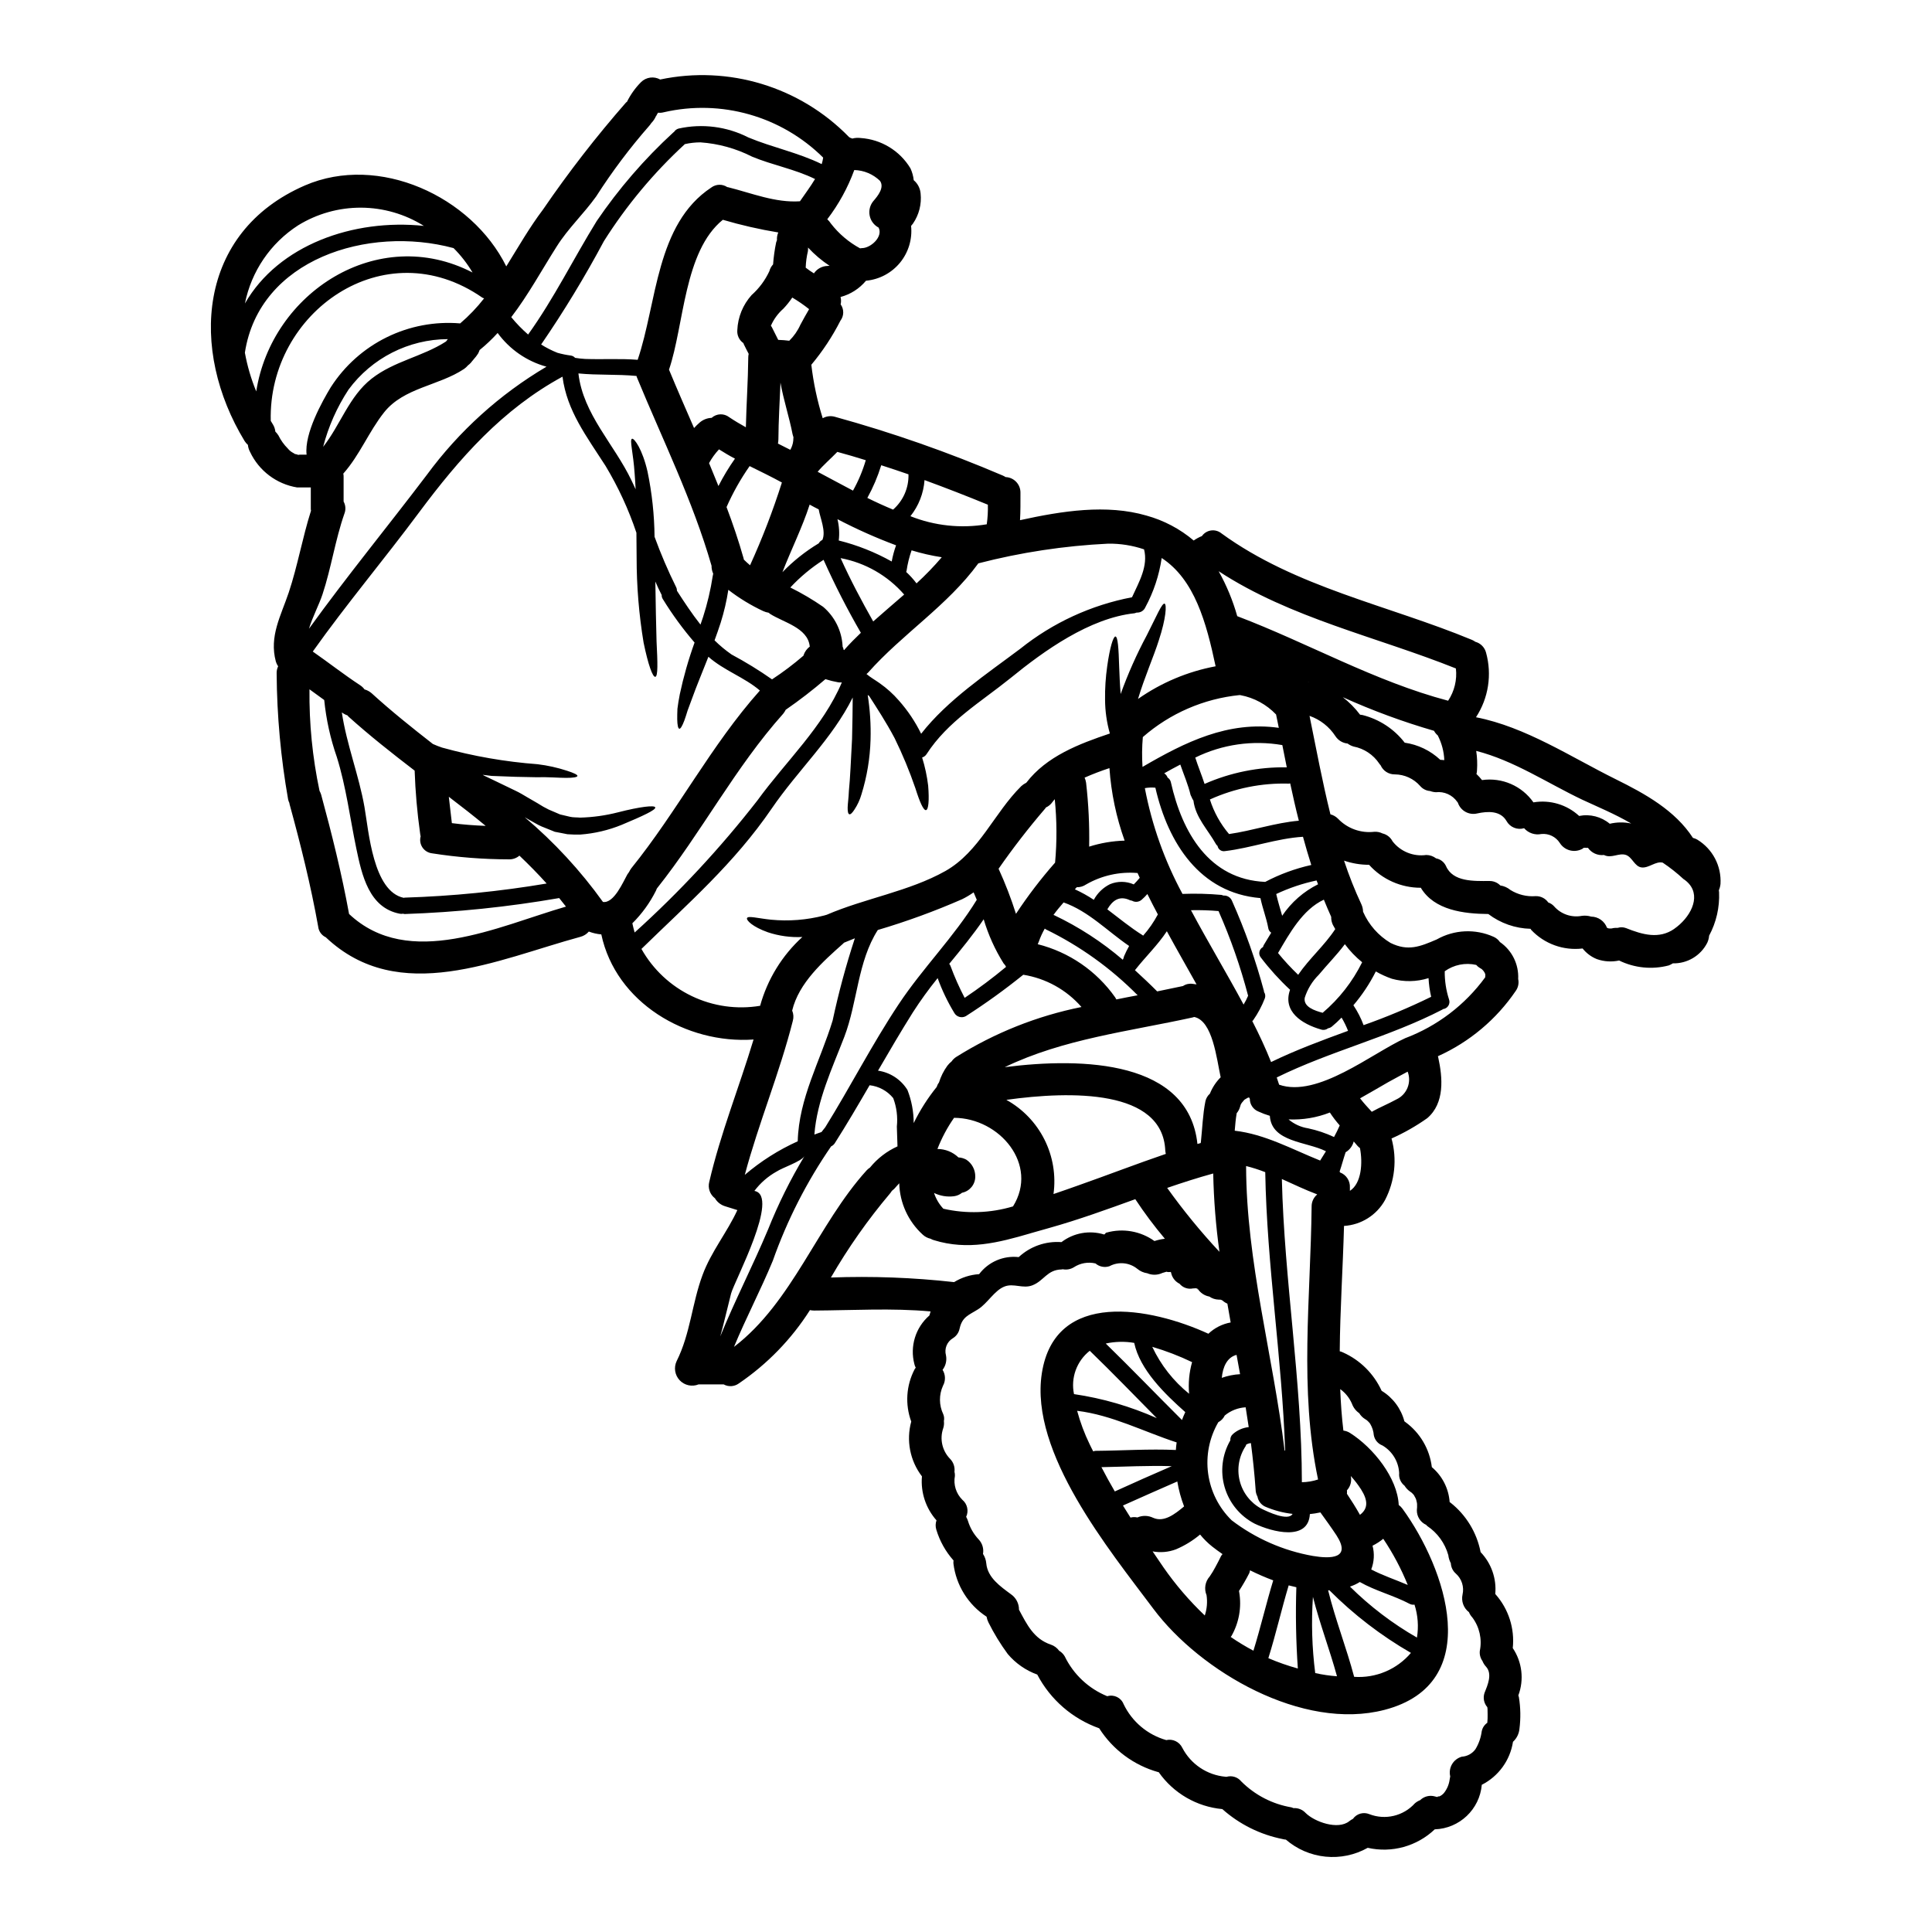 <?xml version="1.0" encoding="UTF-8"?>
<!-- Uploaded to: ICON Repo, www.svgrepo.com, Generator: ICON Repo Mixer Tools -->
<svg fill="#000000" width="800px" height="800px" version="1.1" viewBox="144 144 512 512" xmlns="http://www.w3.org/2000/svg">
 <g>
  <path d="m353.73 262.63c0.348-0.785 0.527-1.637 0.523-2.496 0.023-0.074 0.031-0.152 0.027-0.234-0.094-0.254-0.172-0.52-0.23-0.785-0.898-4.637-2.406-9.102-3.215-13.711-0.203 5.016-0.523 10.059-0.551 15.074l-0.004 0.004c-0.004 0.359-0.043 0.715-0.117 1.07 1.102 0.551 2.203 1.102 3.277 1.652zm27.828 195.78c0.004 0.016-0.012 0.031-0.027 0.031-0.34 0.434-0.738 0.824-1.18 1.156-0.156 0.254-0.328 0.496-0.52 0.723-5.856 6.938-11.082 14.379-15.629 22.234 10.898-0.402 21.809 0.004 32.645 1.219 2.004-1.234 4.281-1.961 6.633-2.113 2.453-3.254 6.438-4.973 10.488-4.516 3.051-2.836 7.148-4.277 11.305-3.973h0.031c3.211-2.453 7.406-3.207 11.27-2.027 0.23 0.059 0.465-0.578 0.668-0.492h0.004c4.352-1.219 9.02-0.398 12.695 2.234 0.898-0.293 1.82-0.496 2.758-0.609-2.816-3.34-5.434-6.84-7.836-10.484-7.539 2.723-15.043 5.453-22.785 7.625-1.68 0.465-3.363 0.957-5.016 1.422-0.027 0.027-0.027 0.027-0.059 0.027-8.461 2.465-16.531 4.551-25.477 1.797-0.324-0.09-0.637-0.219-0.93-0.391-0.781-0.168-1.504-0.551-2.086-1.105-3.832-3.496-6.074-8.406-6.203-13.594-0.168 0.184-0.605 0.707-0.75 0.824zm91.57-22.199c-0.086 0.145-0.172 0.262-0.262 0.395l0.004-0.004c-0.023 0.07-0.055 0.141-0.086 0.207-0.074 0.188-0.133 0.383-0.176 0.578-0.176 0.594-0.473 1.145-0.871 1.621-0.262 1.539-0.395 3.074-0.523 4.641 8.031 0.926 15.133 4.894 22.641 7.91 0.523-0.812 1.016-1.621 1.535-2.465-5.07-2.578-14.434-2.363-14.871-9.391-1.047-0.309-2.074-0.695-3.066-1.156-1.363-0.559-2.25-1.891-2.234-3.363-0.078-0.109-0.148-0.227-0.203-0.348-0.055 0.023-0.113 0.031-0.172 0.027-0.086 0.031-0.172 0.059-0.23 0.086-0.262 0.145-0.523 0.293-0.789 0.465l-0.172 0.172c-0.055 0.059-0.492 0.625-0.523 0.625zm64.383-34.289v-0.004c0.004-0.031-0.008-0.062-0.027-0.086-0.098-0.172-0.203-0.336-0.32-0.496-0.074-0.07-0.141-0.148-0.203-0.23-0.199-0.172-0.289-0.262-0.289-0.289-0.176-0.117-0.352-0.203-0.523-0.32v0.004c-0.352-0.207-0.668-0.477-0.93-0.789-2.894-0.66-5.934-0.051-8.348 1.68-0.027 2.531 0.355 5.047 1.133 7.453 0.203 0.555 0.141 1.172-0.168 1.676-0.312 0.504-0.836 0.836-1.426 0.902-0.059 0.031-0.09 0.086-0.145 0.117-14.117 7.305-29.684 10.984-43.918 18 0.23 0.637 0.438 1.273 0.637 1.914 10.207 3.543 24.582-8.316 33.395-12.32 8.492-3.199 15.867-8.809 21.219-16.141 0-0.32 0-0.637 0.059-0.52 0.059 0.117 0.027 0.141 0.059 0.23-0.031-0.145-0.031-0.23-0.059-0.23-0.027-0.191-0.078-0.383-0.145-0.57zm-83.309 79.16-0.027-0.031c0.086 0.086-0.898 0.086-1.016-0.027l-0.031-0.004c-0.352 0.086-1.074 0.348-1.074 0.32-1.266 0.605-2.734 0.637-4.023 0.086-0.973-0.141-1.891-0.547-2.644-1.18-2.09-1.688-4.988-1.961-7.359-0.691-1.277 0.434-2.691 0.156-3.711-0.73-1.973-0.461-4.047-0.094-5.738 1.016-0.875 0.535-1.922 0.723-2.93 0.523-0.113 0.031-0.227 0.051-0.344 0.055-3.824 0.09-4.641 3.016-7.711 4.203-2.523 0.988-4.961-0.637-7.391 0.32-2.641 1.016-4.496 4.438-6.957 6.004-2.465 1.566-4.231 1.969-4.93 5.117h-0.004c-0.207 1.074-0.855 2.012-1.793 2.582-1.555 0.926-2.301 2.773-1.828 4.519 0.273 1.355-0.055 2.762-0.898 3.856 0.797 1.277 0.84 2.883 0.117 4.203-1.098 2.394-1.078 5.156 0.055 7.539 0.246 0.574 0.309 1.211 0.176 1.824 0.082 0.645 0.023 1.297-0.176 1.914-0.984 2.816-0.285 5.949 1.797 8.086 0.902 0.91 1.336 2.18 1.184 3.449 0.094 0.359 0.133 0.73 0.113 1.102-0.43 2.301 0.309 4.668 1.969 6.316 1.328 1.102 1.746 2.961 1.016 4.523 0.188 0.332 0.344 0.684 0.465 1.043 0.555 1.855 1.535 3.555 2.867 4.961 0.957 1.027 1.375 2.441 1.129 3.824 0.496 0.758 0.797 1.625 0.871 2.523 0.348 3.766 3.738 6.086 6.551 8.172 1.34 0.926 2.133 2.461 2.117 4.09 2.086 3.887 3.914 7.738 8.434 9.246 0.887 0.297 1.656 0.867 2.203 1.625 0.609 0.359 1.117 0.867 1.477 1.477 2.324 4.797 6.34 8.566 11.277 10.578 1.77-0.539 3.652 0.371 4.328 2.09 2.227 4.656 6.348 8.129 11.309 9.539 1.727-0.398 3.496 0.457 4.262 2.055 2.258 4.34 6.574 7.227 11.449 7.656 0.086 0 0.172 0.027 0.23 0.027 1.438-0.43 2.992 0.051 3.938 1.215 3.613 3.617 8.262 6.019 13.305 6.871 0.188 0.051 0.371 0.117 0.551 0.203 1.199-0.078 2.371 0.391 3.188 1.273 2.363 2.363 8.609 4.609 11.594 2.176 0.297-0.234 0.617-0.438 0.957-0.609 0.98-1.371 2.773-1.887 4.332-1.246 4.231 1.648 9.043 0.504 12.086-2.871 0.414-0.352 0.883-0.637 1.391-0.836 1.035-1.008 2.527-1.383 3.914-0.988 0.434 0.086 0.461 0.145 0.461 0.145 0.145-0.031 0.289-0.051 0.438-0.059-0.637 0.059 0.434-0.227 0.199-0.055 0.523-0.211 0.984-0.551 1.336-0.988 0.805-1.035 1.316-2.266 1.48-3.566 0.031-0.266 0.082-0.527 0.145-0.789-0.547-2.281 0.809-4.586 3.07-5.219 1.445-0.086 2.777-0.82 3.625-2 0.871-1.441 1.434-3.051 1.652-4.723 0.18-0.918 0.707-1.727 1.477-2.258 0.074-0.723 0.102-1.449 0.086-2.172 0-0.496 0-1.016-0.027-1.539l-0.059-0.434c-0.891-1.027-1.176-2.449-0.75-3.738 0.84-2.117 2.172-5.074 0.395-7.016h-0.004c-0.395-0.434-0.711-0.934-0.926-1.48-0.551-0.773-0.801-1.723-0.699-2.668 0.641-3.117-0.086-6.356-2-8.898-0.375-0.395-0.672-0.855-0.867-1.363-1.43-1.09-2.094-2.91-1.711-4.664 0.473-2.039-0.203-4.172-1.766-5.566-0.805-0.695-1.285-1.691-1.336-2.754-0.359-0.664-0.586-1.395-0.668-2.144-0.887-3.168-2.875-5.91-5.609-7.734-0.082-0.102-0.168-0.199-0.262-0.289-1.523-0.688-2.488-2.215-2.465-3.883 0.062-0.512 0.082-1.027 0.059-1.539 0-0.141-0.027-0.262-0.027-0.348-0.059-0.293-0.117-0.578-0.203-0.871-0.086-0.23-0.113-0.32-0.145-0.395l-0.004 0.004c-0.113-0.25-0.242-0.492-0.391-0.727-0.055-0.086-0.113-0.172-0.145-0.23s-0.027-0.055-0.055-0.055h-0.004c-0.25-0.316-0.555-0.582-0.902-0.789-0.582-0.41-1.074-0.934-1.445-1.539-1.016-0.793-1.551-2.051-1.422-3.332-0.145-3.035-1.812-5.793-4.434-7.332-1.188-0.445-2.055-1.48-2.289-2.727-0.078-1.043-0.398-2.055-0.93-2.953-0.113-0.172-0.145-0.23-0.172-0.266-0.141-0.16-0.285-0.312-0.438-0.461-0.172-0.176-0.262-0.23-0.289-0.266l-0.523-0.348v0.004c-0.617-0.383-1.133-0.91-1.508-1.535-0.895-0.617-1.57-1.5-1.938-2.523-0.664-1.543-1.738-2.879-3.102-3.856 0.145 3.652 0.395 7.336 0.84 10.988h-0.004c0.633 0.074 1.238 0.293 1.773 0.637 6.203 3.938 12.547 11.914 12.898 19.074 0.375 0.273 0.707 0.605 0.984 0.984 11.535 15.855 22.004 46.324-4.723 53.309-21.77 5.68-48.848-10.148-61.281-26.766-11.684-15.625-32.816-41.328-29.566-62.383 3.449-22.406 28.902-17.508 44.145-10.52 1.633-1.551 3.688-2.59 5.902-2.988-0.293-1.68-0.582-3.332-0.871-4.988l0.004 0.004c-0.469-0.199-0.898-0.473-1.277-0.812-0.043-0.035-0.094-0.062-0.145-0.086l-0.059-0.059c-0.102-0.004-0.199-0.035-0.289-0.086-0.09 0-0.117-0.027-0.176-0.027h-0.375c-0.883-0.023-1.738-0.305-2.465-0.812-1.246-0.223-2.348-0.945-3.043-2.004 0-0.016-0.016-0.027-0.027-0.027-0.059-0.027-0.113-0.086-0.145-0.086s-0.086-0.027-0.172-0.027h-0.004c-0.066-0.027-0.137-0.047-0.203-0.059-0.086 0-0.172 0.027-0.32 0.027-0.293 0-0.582 0.031-0.871 0.086-1.184 0.102-2.344-0.387-3.102-1.301-1.062-0.523-1.852-1.473-2.172-2.609-0.043-0.129-0.074-0.262-0.086-0.395l-0.086-0.086zm139.6-114.57c4.066 2.473 6.43 6.988 6.148 11.742-0.059 0.578-0.207 1.145-0.438 1.68 0.035 0.16 0.055 0.324 0.059 0.492 0.176 4.012-0.734 8-2.637 11.539-0.051 0.652-0.219 1.289-0.496 1.883-1.738 3.422-5.289 5.543-9.129 5.449-0.336 0.223-0.695 0.41-1.074 0.551-4.402 1.156-9.07 0.691-13.156-1.305-1.965 0.426-4.012 0.297-5.906-0.375-1.477-0.594-2.777-1.566-3.766-2.812-5.082 0.617-10.152-1.223-13.652-4.957-0.059-0.086-0.086-0.172-0.145-0.262l-0.004 0.004c-4.047-0.102-7.961-1.473-11.188-3.918-6.465-0.055-14.32-0.984-17.887-6.953v-0.004c-5.227 0.016-10.215-2.199-13.711-6.086-2.258 0.004-4.5-0.371-6.633-1.102 1.301 3.953 2.84 7.824 4.602 11.594 0.277 0.613 0.426 1.273 0.438 1.945 1.504 3.445 4.047 6.336 7.273 8.266 4.641 2.285 7.828 0.984 12.266-0.93 4.621-2.606 10.203-2.867 15.043-0.695 0.684 0.293 1.266 0.777 1.684 1.391 3.207 2.203 5.039 5.914 4.84 9.797 0.238 1.074 0.016 2.199-0.609 3.102-5.148 7.594-12.305 13.605-20.668 17.363 0.031 0.117 0.059 0.203 0.086 0.293 1.18 5.363 1.77 12.117-2.898 16.117-2.973 2.106-6.144 3.914-9.477 5.391 1.508 5.473 0.887 11.312-1.738 16.348-2.219 3.977-6.309 6.547-10.852 6.824-0.293 11.07-1.047 22.148-1.133 33.219h-0.004c0.312 0.066 0.617 0.176 0.902 0.32 4.519 2.031 8.148 5.641 10.203 10.152 2.984 1.809 5.144 4.711 6.031 8.086 0.07 0.062 0.148 0.121 0.23 0.176 3.91 2.836 6.461 7.172 7.043 11.969 2.766 2.324 4.469 5.672 4.723 9.277 0.062 0.043 0.129 0.082 0.199 0.117 4.156 3.273 6.996 7.934 8.004 13.129 2.84 2.965 4.258 7.012 3.883 11.102l0.059 0.059c3.461 3.902 5.125 9.078 4.578 14.266 2.488 3.699 3.039 8.371 1.48 12.547 0.027 0.145 0.113 0.293 0.145 0.465 0.453 2.781 0.5 5.613 0.145 8.406-0.129 1.312-0.734 2.531-1.711 3.422-0.758 4.906-3.836 9.145-8.266 11.391-0.57 6.519-5.922 11.59-12.465 11.805-4.731 4.5-11.398 6.34-17.766 4.898-3.398 1.914-7.305 2.731-11.188 2.34-3.879-0.387-7.547-1.965-10.496-4.512-0.297-0.02-0.586-0.07-0.871-0.148-5.938-1.176-11.449-3.918-15.973-7.941-6.789-0.625-12.961-4.207-16.871-9.797h-0.117c-6.469-1.812-12.043-5.953-15.652-11.621-7.066-2.508-12.926-7.59-16.406-14.234-3.039-1.098-5.738-2.981-7.824-5.449-1.941-2.641-3.656-5.445-5.117-8.379-0.234-0.473-0.402-0.98-0.492-1.508-4.863-3.168-8.078-8.324-8.785-14.086-0.02-0.27-0.008-0.543 0.031-0.812-2.109-2.367-3.672-5.168-4.578-8.203-0.238-0.797-0.219-1.648 0.059-2.434-2.832-3.191-4.227-7.406-3.856-11.656-3.164-4.129-4.215-9.504-2.836-14.523-1.672-4.535-1.348-9.57 0.895-13.855 0.09-0.148 0.188-0.293 0.293-0.43-0.164-0.293-0.281-0.605-0.352-0.93-1.246-4.707 0.297-9.711 3.973-12.898 0.117-0.352 0.203-0.723 0.32-1.074-10.262-0.93-20.609-0.289-30.902-0.23v-0.004c-0.359-0.004-0.719-0.043-1.07-0.113-4.898 7.703-11.32 14.32-18.871 19.449-1.176 0.844-2.734 0.938-4 0.23h-6.629c-1.738 0.711-3.734 0.277-5.027-1.09-1.289-1.367-1.605-3.383-0.797-5.082 3.652-7.305 4.059-15.309 6.867-22.828 2.289-6.203 6.523-11.305 9.219-17.188-1.129-0.348-2.231-0.695-3.332-1.043-1.094-0.355-2.023-1.098-2.609-2.086-1.328-1.008-1.922-2.715-1.508-4.332 2.988-12.871 7.941-25.133 11.742-37.742-17.828 1.246-36.496-9.77-40.348-27.855-1.133-0.098-2.246-0.352-3.309-0.754-0.582 0.684-1.363 1.172-2.231 1.395-22.004 5.973-48.09 18.465-67.484 0.113-1.105-0.516-1.863-1.57-2-2.785-1.969-11.02-4.668-21.824-7.625-32.609v-0.145h0.004c-0.152-0.305-0.27-0.625-0.348-0.957-1.949-11.027-2.965-22.195-3.047-33.391-0.027-0.66 0.109-1.316 0.395-1.914-0.273-0.391-0.477-0.82-0.609-1.277-1.793-6.691 1.336-12.086 3.422-18.289 2.363-7.086 3.625-14.523 5.902-21.684-0.039-0.102-0.059-0.211-0.059-0.32v-5.832h-2.984c-0.215 0.016-0.426 0.016-0.637 0-5.445-0.891-10.105-4.402-12.465-9.391-0.32-0.582-0.52-1.223-0.582-1.887-0.332-0.297-0.625-0.637-0.867-1.012-14.664-24.121-12.594-55.336 15.973-67.742 19.57-8.465 44.18 2.871 53.367 21.449 3.148-5.07 6.144-10.316 9.738-15.07 6.754-9.875 14.094-19.34 21.973-28.34 0.102-0.07 0.199-0.148 0.289-0.234 0.949-1.914 2.203-3.668 3.711-5.188 1.348-1.336 3.414-1.621 5.074-0.695 18.164-3.82 37.02 1.91 49.988 15.188v0.031c0.113 0.086 0.262 0.141 0.395 0.23l-0.004 0.004c0.18 0.047 0.355 0.113 0.52 0.199 0.727-0.195 1.488-0.242 2.234-0.145 5.441 0.363 10.367 3.359 13.188 8.027 0.461 0.996 0.758 2.059 0.871 3.148 1.051 0.879 1.707 2.144 1.824 3.508 0.305 2.824-0.418 5.664-2.031 8.004-0.172 0.23-0.32 0.395-0.492 0.605 0.363 3.508-0.695 7.016-2.93 9.742-2.238 2.727-5.473 4.449-8.984 4.781-0.012 0.016-0.031 0.023-0.055 0.027-1.746 2.09-4.094 3.586-6.727 4.289 0.168 0.637 0.18 1.305 0.027 1.945 0.934 1.301 0.914 3.055-0.055 4.332-2.121 4.172-4.707 8.09-7.711 11.68 0.559 4.809 1.566 9.551 3.016 14.172 0.969-0.551 2.117-0.691 3.188-0.395 15.188 4.188 30.07 9.398 44.555 15.594 0.25 0.113 0.492 0.246 0.723 0.395 2.231 0.086 3.984 1.941 3.938 4.176 0 2.434 0.027 4.836-0.117 7.246 11.223-2.465 22.93-4.289 33.512-1.219h-0.004c4.606 1.27 8.875 3.523 12.52 6.609 0.68-0.477 1.41-0.875 2.18-1.18 0.566-0.812 1.449-1.348 2.43-1.484 0.984-0.133 1.977 0.145 2.746 0.773 19.68 14.324 44.18 19.02 66.352 28.207v-0.004c0.328 0.141 0.637 0.316 0.926 0.523 1.391 0.379 2.477 1.477 2.84 2.871 1.613 5.828 0.645 12.066-2.664 17.129 13.129 2.555 25.16 10.551 37 16.41 7.871 3.887 15.773 8.289 20.496 15.566 0.406 0.094 0.797 0.25 1.16 0.461zm-6.086 23.617c4.086-2.844 7.086-8.176 3.938-11.859-0.445-0.516-0.965-0.965-1.535-1.332-1.711-1.586-3.543-3.031-5.481-4.328-1.828-0.461-3.68 1.48-5.566 1.273-1.887-0.203-2.438-2.664-4.144-3.301-1.887-0.668-3.887 1.016-5.856 0-1.664 0.199-3.305-0.539-4.258-1.914-0.059 0.059-0.086 0.027-0.145 0-0.059-0.027-0.031 0.027-0.086 0.027h-0.004c-0.129 0.004-0.262 0.016-0.395 0.031 0.098-0.031 0.195-0.051 0.293-0.059-0.25 0.012-0.504 0.012-0.754 0-0.137 0.09-0.27 0.184-0.395 0.289-2.094 1.137-4.711 0.445-5.973-1.578-1.051-1.633-2.93-2.547-4.867-2.359-1.691 0.352-3.445-0.234-4.582-1.535-1.812 0.539-3.754-0.258-4.664-1.914-1.625-2.781-4.961-2.609-7.769-2-2.184 0.523-4.406-0.711-5.117-2.84-0.059-0.086-0.117-0.145-0.172-0.23v-0.004c-1.273-1.824-3.445-2.805-5.652-2.551-0.527-0.023-1.047-0.129-1.539-0.316-1.023-0.074-1.973-0.555-2.637-1.336-1.699-1.938-4.148-3.059-6.727-3.074-1.617 0.02-3.086-0.926-3.742-2.402-0.113-0.145-0.262-0.289-0.375-0.465h0.004c-1.574-2.359-4.031-3.988-6.816-4.519-0.566-0.168-1.098-0.434-1.574-0.789-1.309-0.125-2.492-0.84-3.215-1.941-1.629-2.512-4.047-4.406-6.871-5.394 1.77 8.699 3.394 17.453 5.539 26.094 0.77 0.199 1.473 0.609 2.031 1.18 2.481 2.59 6.031 3.863 9.59 3.449 0.75-0.051 1.504 0.098 2.176 0.434 1.152 0.27 2.129 1.035 2.664 2.09 2.113 2.719 5.519 4.098 8.93 3.621 0.945 0.008 1.859 0.324 2.609 0.898 1.137 0.211 2.109 0.957 2.609 2 1.828 4.289 7.449 4 11.449 4 1.109-0.039 2.18 0.387 2.957 1.18 0.98 0.145 1.902 0.555 2.668 1.184 1.996 1.25 4.34 1.828 6.691 1.648 1.332-0.047 2.598 0.586 3.359 1.68 0.594 0.199 1.125 0.551 1.539 1.016 1.832 2.086 4.633 3.047 7.363 2.523 0.824-0.109 1.664-0.039 2.461 0.203 1.887 0.023 3.559 1.211 4.203 2.984 0.059-0.059 0.059-0.027 0.117 0.027h0.004c0.105 0.062 0.223 0.102 0.344 0.117 0.133 0.023 0.262 0.031 0.395 0.027 0.145 0 0.293-0.027 0.438-0.027 0.117-0.02 0.234-0.047 0.348-0.086 0.391-0.062 0.785-0.082 1.18-0.059 0.719-0.227 1.496-0.207 2.203 0.059 4.402 1.754 8.777 3 12.809 0.191zm-17.102-27.828c1.863-0.441 3.805-0.461 5.68-0.059-4.289-2.523-9.074-4.496-12.988-6.32-9.305-4.434-18.059-10.348-28.09-12.926l-0.004-0.004c0.258 1.719 0.328 3.457 0.207 5.188-0.004 0.316-0.055 0.629-0.148 0.93 0.531 0.508 1.027 1.047 1.48 1.621 5.293-0.758 10.559 1.523 13.625 5.906 4.375-0.746 8.852 0.586 12.113 3.598 2.883-0.574 5.871 0.188 8.125 2.078zm-42.844-32.602c1.672-2.519 2.402-5.547 2.059-8.551-20.988-8.406-43.832-13.309-62.875-25.77 2.106 3.762 3.762 7.762 4.93 11.91 18.781 7.133 36.375 17.25 55.887 22.41zm-2.09 15.652 1.074 0.086c-0.09-2.285-0.688-4.519-1.738-6.551-0.406-0.336-0.742-0.75-0.984-1.215-8.262-2.394-16.34-5.371-24.176-8.91 1.723 1.336 3.262 2.898 4.578 4.641 0.215 0.012 0.426 0.043 0.637 0.086 4.449 1.117 8.391 3.699 11.191 7.332 3.527 0.508 6.816 2.09 9.418 4.531zm-2.406 62.816v-0.004c-0.379-1.625-0.609-3.285-0.695-4.953-3.152 0.996-6.527 1.059-9.711 0.172-1.477-0.512-2.902-1.16-4.258-1.941-1.617 3.215-3.613 6.223-5.945 8.961 1.105 1.645 2.012 3.414 2.699 5.273 6.109-2.152 12.09-4.66 17.91-7.512zm-3.766 169.81v-0.004c0.477-2.918 0.254-5.91-0.648-8.727-0.461 0.07-0.93-0.008-1.336-0.23-4.231-2.231-8.984-3.394-13.16-5.769-0.816 0.512-1.691 0.922-2.606 1.219 5.305 5.254 11.27 9.797 17.75 13.508zm-5.453-142.62c2.781-1.281 4.09-4.504 2.988-7.359-1.68 0.898-3.422 1.828-5.191 2.809-2.465 1.422-4.93 2.871-7.418 4.262 0.957 1.246 2.031 2.406 3.102 3.566 2.117-1.188 4.289-2.059 6.519-3.277zm-11.188 153.02c5.738 0.398 11.324-1.957 15.047-6.344-7.898-4.555-15.16-10.129-21.598-16.582h-0.348c1.914 7.769 4.844 15.188 6.898 22.926zm14.203-24.348c-1.734-4.293-3.91-8.391-6.492-12.234-0.875 0.715-1.828 1.328-2.84 1.828 0.555 2.082 0.43 4.289-0.348 6.297 3.07 1.617 6.465 2.719 9.68 4.109zm-12.668-18.582c2.144-1.621 2.199-3.738 0.289-6.754-0.809-1.254-1.719-2.438-2.723-3.543 0.305 1.355-0.074 2.777-1.016 3.801 0.031 0.305 0.031 0.617 0 0.922 1.133 1.695 2.352 3.606 3.453 5.574zm-2.664-85.859c3.102-2 3.422-7.445 2.668-11.332-0.246-0.18-0.469-0.383-0.672-0.609-0.32-0.395-0.664-0.789-0.984-1.156h0.004c-0.305 1.203-1.078 2.234-2.148 2.867-0.578 1.707-1.016 3.422-1.594 5.117 0.035 0.082 0.07 0.156 0.117 0.234 1.648 0.617 2.703 2.238 2.609 3.996zm3.246-60.582c-1.723-1.398-3.262-3.004-4.582-4.785-2.113 2.844-4.637 5.363-6.894 8.09-1.727 1.703-3.012 3.805-3.742 6.117-0.395 2.434 2.695 3.422 4.75 3.973h0.004c4.367-3.703 7.93-8.262 10.465-13.395zm-3.738 18.176c-0.473-1.215-1.043-2.391-1.715-3.508-0.805 0.832-1.656 1.621-2.551 2.363-0.289 0.242-0.637 0.402-1.012 0.465-0.512 0.41-1.195 0.543-1.824 0.344-5.191-1.477-10.293-4.809-8.266-10.547-2.828-2.637-5.43-5.504-7.769-8.582-0.336-0.426-0.465-0.98-0.348-1.512 0.117-0.531 0.465-0.98 0.949-1.227 0.035-0.148 0.086-0.297 0.145-0.438 0.668-1.102 1.336-2.231 2.031-3.363v0.004c-0.434-0.281-0.719-0.738-0.785-1.25-0.492-2.664-1.508-5.219-2.059-7.871-0.027-0.027-0.059-0.059-0.086-0.059-15.914-1.363-24.379-14.465-27.77-29.25-0.93-0.09-1.867-0.051-2.789 0.117 1.867 9.801 5.231 19.254 9.977 28.031 3.441-0.133 6.887-0.043 10.32 0.262 0.188 0.039 0.371 0.098 0.551 0.172 0.984-0.074 1.898 0.504 2.258 1.422 3.449 7.734 6.281 15.73 8.469 23.914 0.012 0.066 0.012 0.137 0 0.203 0.344 0.488 0.43 1.117 0.23 1.68-0.797 2.062-1.84 4.016-3.106 5.824-0.062 0.086-0.137 0.156-0.23 0.207 1.855 3.625 3.543 7.246 4.984 10.871 6.594-3.199 13.492-5.75 20.395-8.273zm-9.305 139.16c4.668 0.789 10.262 0.754 6.231-5.477-1.363-2.059-2.809-4.059-4.258-6.062l-0.004 0.004c-0.918 0.203-1.844 0.348-2.781 0.438-0.395 7.273-10.027 4.754-14.668 2.523-3.852-2.004-6.711-5.496-7.922-9.66-1.211-4.168-0.664-8.648 1.512-12.402-0.059-0.625 0.188-1.242 0.668-1.652 1.172-1.043 2.641-1.691 4.203-1.855-0.262-1.766-0.523-3.508-0.812-5.246-2.031 0.113-3.973 0.875-5.539 2.172-0.363 0.762-0.961 1.383-1.707 1.773-2.387 4.109-3.336 8.898-2.695 13.609 0.645 4.707 2.836 9.07 6.238 12.391 6.32 4.824 13.703 8.066 21.535 9.445zm5.594-111.02c0.551-0.984 1.043-2.031 1.508-3.074h-0.004c-0.949-1.074-1.824-2.215-2.609-3.418-3.481 1.367-7.215 1.988-10.953 1.824 1.48 1.25 3.273 2.066 5.188 2.363 2.371 0.504 4.676 1.277 6.867 2.305zm0.32-55.105c-0.199-0.352-0.395-0.695-0.605-1.074l-0.004 0.004c-0.328-0.68-0.488-1.422-0.465-2.176-0.668-1.508-1.336-3.016-1.945-4.551-5.652 2.637-9.129 8.984-12.145 14.145l0.004 0.004c1.66 2.027 3.441 3.949 5.332 5.766 2.93-4.305 6.988-7.769 9.824-12.113zm-5.305 197.17c1.898 0.418 3.824 0.699 5.766 0.844-1.941-7.086-4.578-13.945-6.375-21.047-0.453 6.738-0.25 13.504 0.609 20.203zm0.75-209.04c-0.145-0.32-0.262-0.668-0.395-1.016-3.688 0.785-7.277 1.992-10.691 3.594 0.434 1.941 1.043 3.856 1.574 5.769 2.394-3.559 5.672-6.434 9.512-8.348zm-0.258 82.223v-0.059c-3.148-1.18-6.234-2.668-9.336-4.059 0.637 26.871 5.277 53.449 5.305 80.355v-0.004c1.457-0.02 2.906-0.262 4.289-0.723-5.016-23.914-1.969-48.09-1.707-72.324-0.02-1.227 0.512-2.394 1.449-3.188zm-2.363-135.86c0.051 0.004 0.098 0.016 0.145 0.027-0.027-0.027-0.086-0.027-0.113-0.059 0 0.012-0.008 0.027-0.02 0.031zm0.824 48.523c-0.789-2.465-1.504-4.957-2.199-7.477-7.016 0.434-13.68 2.957-20.668 3.797h-0.004c-0.441 0.082-0.898-0.016-1.266-0.27-0.371-0.258-0.621-0.652-0.699-1.094-0.148-0.133-0.277-0.277-0.395-0.438-2.172-3.887-5.449-7.086-6-11.594-0.203-0.285-0.371-0.598-0.492-0.926-0.105-0.176-0.191-0.359-0.262-0.551-0.664-2.781-1.793-5.363-2.723-8.062-1.449 0.754-2.844 1.508-4.262 2.316l-0.004 0.004c0.418 0.27 0.734 0.668 0.902 1.133 0.457 0.285 0.77 0.746 0.871 1.273 2.984 13.277 10.09 25.711 24.984 26.371 3.856-2.027 7.961-3.535 12.215-4.484zm-3.562 212.94c-0.496-7.168-0.629-14.355-0.395-21.539-0.664-0.172-1.363-0.32-2.031-0.492-1.914 6.375-3.391 12.926-5.387 19.285v0.004c2.539 1.09 5.148 2.004 7.812 2.742zm0.262-224.68c-0.844-3.273-1.574-6.578-2.289-9.883-0.113 0-0.23 0.059-0.348 0.059h-0.004c-7.207-0.211-14.363 1.227-20.93 4.203 1.066 3.359 2.789 6.473 5.074 9.16 6.25-0.895 12.203-2.984 18.492-3.535zm-10.004 182.28c1.766 0.871 7.191 3.453 8.348 1.422-2.519-0.277-4.981-0.934-7.305-1.941-1.055-0.508-1.797-1.492-2-2.641-0.309-0.57-0.48-1.207-0.492-1.855-0.293-4.117-0.723-8.23-1.246-12.32-0.441 0.031-0.867 0.168-1.246 0.395-0.023 0.121-0.066 0.238-0.117 0.352-1.805 2.699-2.394 6.031-1.621 9.188 0.77 3.156 2.832 5.84 5.68 7.402zm6.812-196.41c-0.395-1.969-0.789-3.938-1.18-5.902v-0.004c-7.848-1.363-15.926-0.207-23.074 3.309 0.75 2.363 1.707 4.637 2.465 6.984v-0.004c6.859-3.019 14.293-4.519 21.785-4.394zm-0.578 181.07c0.051 0.004 0.098-0.004 0.141-0.027-0.84-24.641-4.84-49.074-5.273-73.773-1.652-0.648-3.348-1.191-5.074-1.621 0.059 25.508 7.16 50.203 10.207 75.422zm-1.539-191.55c-0.23-1.18-0.465-2.363-0.723-3.543v0.004c-2.527-2.652-5.82-4.441-9.422-5.117-0.09 0-0.145-0.027-0.23-0.027-9.5 0.953-18.469 4.844-25.656 11.129-0.23 2.633-0.258 5.277-0.086 7.91 11.305-6.586 22.668-12.238 36.117-10.355zm-1.477 225.93v0.004c-2.094-0.781-4.144-1.672-6.148-2.668-0.043 0.258-0.109 0.508-0.199 0.754-0.828 1.621-1.738 3.195-2.727 4.723 0.008 0.109 0.027 0.215 0.059 0.32 0.676 3.996-0.055 8.102-2.059 11.621-0.059 0.086-0.125 0.164-0.203 0.234 1.938 1.332 3.953 2.555 6.031 3.652 1.914-6.172 3.363-12.465 5.246-18.637zm-6.644-154.96-0.027-0.027c-2.008-7.656-4.625-15.141-7.824-22.383-2.43-0.207-4.867-0.285-7.305-0.23 4.496 8.434 9.508 16.75 13.945 25.012 0.465-0.758 0.867-1.551 1.211-2.371zm-2.144 100.32c-0.32-1.707-0.609-3.422-0.93-5.117-2.519 0.637-3.652 3.215-3.914 6.086h0.004c1.559-0.555 3.191-0.883 4.844-0.969zm-5.117 48.324c0.133-0.23 0.289-0.445 0.465-0.641-0.957-0.664-1.887-1.332-2.727-2-1.184-0.941-2.262-2.012-3.215-3.188-1.922 1.613-4.07 2.934-6.379 3.914-1.977 0.75-4.121 0.941-6.203 0.551 0.957 1.422 1.914 2.844 2.898 4.262 3.203 4.602 6.867 8.863 10.93 12.727 0.578-1.738 0.738-3.586 0.465-5.394-0.695-1.676-0.371-3.602 0.84-4.953 0.555-0.801 1.055-1.633 1.508-2.496 0.512-0.926 0.973-1.836 1.438-2.781zm-0.027-127.02c-1.074-4.93-2.117-14.984-7.019-15.969-0.113 0.027-0.23 0.086-0.348 0.113-16.988 3.738-34.289 5.68-49.859 13.191 21.043-2.695 48.727-1.652 51.074 20.348 0.293-0.059 0.551-0.172 0.844-0.23l0.004-0.004c0-0.078 0.023-0.16 0.059-0.23 0.395-3.652 0.492-7.305 1.215-10.898 0.18-0.762 0.594-1.453 1.184-1.969 0.645-1.633 1.621-3.117 2.867-4.352zm-0.32 46.297 0.004-0.004c-0.961-6.891-1.512-13.828-1.656-20.785-4.117 1.133-8.176 2.438-12.203 3.824h0.004c4.25 5.949 8.887 11.617 13.875 16.961zm-1.016-155.2c-2.465-11.621-5.566-22.984-14.293-28.699l0.004-0.004c-0.668 4.57-2.133 8.988-4.328 13.051-0.383 0.914-1.305 1.484-2.293 1.414-0.176 0.078-0.363 0.137-0.551 0.18-11.914 1.273-23.973 9.91-32.93 17.215-7.871 6.348-16.609 11.449-22.207 20.117-0.273 0.43-0.691 0.746-1.18 0.902 0.758 2.426 1.293 4.922 1.598 7.445 0.32 3.973 0.086 6.406-0.582 6.496-0.668 0.086-1.652-2.144-2.781-5.738-1.559-4.551-3.398-8.992-5.512-13.309-2.316-4.375-4.812-8.145-6.754-11.188-0.125-0.105-0.258-0.203-0.395-0.289 0.621 3.918 0.875 7.887 0.758 11.855-0.141 4.918-0.949 9.793-2.41 14.492-0.41 1.43-1.035 2.789-1.855 4.027-0.578 0.898-1.043 1.336-1.363 1.246-0.32-0.086-0.465-0.754-0.438-1.828 0.027-1.07 0.266-2.582 0.324-4.328 0.348-3.394 0.547-8.406 0.84-13.801 0.086-4.059 0.172-7.871 0.172-10.984-5.406 10.914-14.457 19.176-21.492 29.465-9.91 14.496-22.117 25.078-34.496 37.164 3.059 5.438 7.719 9.805 13.348 12.5 5.629 2.699 11.949 3.594 18.105 2.57 1.938-7.012 5.816-13.332 11.191-18.23-3.098 0.148-6.191-0.277-9.133-1.25-4.086-1.449-5.738-3.188-5.539-3.738 0.23-0.723 2.812 0.031 6.32 0.395h0.004c4.731 0.465 9.508 0.09 14.113-1.102 0.23-0.059 0.465-0.145 0.695-0.199 10.148-4.375 21.797-6.176 31.453-11.594 9.012-5.117 12.898-15.352 20.074-22.465v-0.008c0.406-0.371 0.867-0.684 1.363-0.926 5.363-7.016 13.973-10.289 22.148-13.043l-0.004-0.004c-0.828-2.91-1.258-5.926-1.273-8.953-0.043-2.988 0.152-5.973 0.578-8.93 0.695-4.957 1.594-7.824 2.172-7.824 0.637 0.059 0.844 3.102 0.988 7.969 0.086 2.117 0.172 4.609 0.395 7.277 1.926-5.352 4.242-10.555 6.926-15.566 2.582-5.074 4.031-8.609 4.723-8.375 0.582 0.227 0.395 3.852-1.535 9.711-1.363 4.328-3.738 9.625-5.512 15.535h0.004c6.164-4.324 13.18-7.273 20.582-8.656zm-6.094 84.156c0.348 0.031 0.699 0.078 1.043 0.145-2.609-4.668-5.305-9.363-7.871-14.086-2.438 3.707-5.684 6.781-8.406 10.262 0 0.027-0.027 0.027-0.059 0.055 2 1.828 3.973 3.684 5.902 5.625 2.289-0.465 4.551-0.926 6.84-1.422 0.75-0.504 1.656-0.707 2.551-0.578zm-0.93 108.63c-0.25-2.816 0.016-5.656 0.789-8.379-3.402-1.637-6.934-2.992-10.555-4.059 2.269 4.832 5.609 9.086 9.766 12.438zm-1.887 6.953c0.266-0.695 0.551-1.422 0.871-2.086-5.481-4.867-12.027-11.246-13.535-18.352v0.004c-2.5-0.426-5.059-0.367-7.539 0.172 6.844 6.672 13.453 13.547 20.203 20.27zm0.551 22.898 0.004 0.004c-0.82-2.137-1.422-4.352-1.797-6.609-4.812 2.086-9.598 4.231-14.406 6.375 0.664 1.074 1.332 2.117 2 3.191v0.004c0.598-0.156 1.223-0.168 1.828-0.031 1.336-0.582 2.859-0.551 4.172 0.086 2.84 1.277 5.711-0.922 8.203-3.012zm-2.172-14.957c0.027-0.664 0.117-1.336 0.203-2-8.812-2.871-17.105-7.246-26.371-8.375l0.004 0.004c0.82 3.043 1.926 6.004 3.305 8.84 0.289 0.637 0.637 1.273 0.957 1.914 0.191-0.082 0.398-0.129 0.605-0.148 7.125-0.055 14.199-0.547 21.297-0.227zm-2.664-78.461c-0.066-0.297-0.117-0.594-0.145-0.898-0.695-16.203-24.871-15.828-42.117-13.422 4.359 2.414 7.883 6.09 10.113 10.547 2.231 4.453 3.059 9.477 2.383 14.414 2.363-0.789 4.582-1.594 6.641-2.316 7.758-2.731 15.383-5.688 23.125-8.324zm1.574 82.758c-6.203-0.199-12.434 0.145-18.637 0.262 1.129 2.176 2.316 4.328 3.543 6.434 4.996-2.269 10.039-4.523 15.082-6.695zm-3.68-146.21c-0.957-1.797-1.887-3.594-2.781-5.418-0.477 0.547-0.988 1.059-1.535 1.535-0.715 0.613-1.742 0.707-2.555 0.23-0.199-0.02-0.395-0.07-0.578-0.145-2.809-1.305-4.637 0.172-5.945 2.438 3.074 2.316 6.062 4.809 9.363 6.867l0.117 0.117c1.52-1.715 2.828-3.602 3.902-5.625zm-6.852-84.066c1.855-4.059 4.328-8.266 3.188-12.695v0.004c-3.07-1.043-6.297-1.551-9.535-1.508-11.609 0.562-23.129 2.309-34.379 5.215-8.207 11.25-20.074 18.641-29.25 28.988-0.137 0.109-0.27 0.223-0.391 0.348 1.07 0.902 2.406 1.652 3.508 2.438h-0.004c1.871 1.312 3.574 2.852 5.074 4.578 2.359 2.656 4.344 5.621 5.906 8.809 6.988-8.953 17.395-15.855 26.266-22.523l-0.004 0.004c8.613-6.898 18.781-11.586 29.621-13.656zm2.047 74.355c-0.203-0.438-0.395-0.844-0.582-1.273-4.754-0.402-9.52 0.66-13.652 3.043-0.723 0.492-1.586 0.746-2.465 0.723-0.172 0.172-0.32 0.395-0.496 0.551 1.746 0.789 3.426 1.723 5.019 2.785 0.969-1.793 2.465-3.242 4.293-4.144 2.016-0.84 4.293-0.82 6.297 0.059 0.555-0.551 1.074-1.133 1.586-1.742zm-6.203 32.23c1.883-0.395 3.766-0.75 5.652-1.102v0.004c-7.074-7.164-15.305-13.074-24.352-17.48-0.094-0.059-0.18-0.125-0.262-0.203-0.629 1.102-1.156 2.254-1.574 3.449-0.082 0.238-0.18 0.473-0.293 0.695 8.309 2.094 15.586 7.09 20.523 14.09 0.117 0.176 0.223 0.359 0.316 0.551zm2.027-11.414v0.004c0.406-0.941 0.859-1.863 1.359-2.758-5.738-3.914-10.754-9.219-17.363-11.535-0.93 1.07-1.855 2.172-2.695 3.332 0.059 0.027 0.113 0 0.172 0.027l0.004 0.004c6.562 3.121 12.684 7.098 18.203 11.824 0.047-0.121 0.105-0.238 0.172-0.348 0.039-0.188 0.094-0.371 0.16-0.551zm0.172-30.668c-2.219-6.188-3.574-12.656-4.027-19.219-2.234 0.73-4.43 1.574-6.582 2.523 0.195 0.434 0.328 0.891 0.395 1.363 0.645 5.617 0.918 11.27 0.812 16.922 3.047-0.965 6.219-1.504 9.414-1.594zm8.527 153.05c-5.902-5.973-11.742-12.027-17.77-17.859l-0.004 0.004c-3.457 2.723-5.074 7.172-4.172 11.48 7.574 1.113 14.961 3.258 21.957 6.375zm-19.965-108.96c-3.981-4.57-9.438-7.594-15.422-8.551-4.879 3.938-9.965 7.606-15.242 10.984-1.051 0.562-2.356 0.219-2.988-0.785-1.797-2.945-3.293-6.062-4.465-9.305-2.359 2.91-4.555 5.949-6.582 9.102-3.188 5.07-6.203 10.234-9.219 15.422h0.004c3.227 0.469 6.082 2.344 7.797 5.117 1.094 2.801 1.652 5.777 1.652 8.781 1.664-3.406 3.703-6.613 6.09-9.562 0.129-0.43 0.332-0.828 0.605-1.184 0.496-1.598 1.25-3.106 2.231-4.461 0.332-0.43 0.715-0.816 1.133-1.156 0.309-0.449 0.703-0.836 1.16-1.137 10.184-6.398 21.449-10.895 33.246-13.266zm-6.996-38.262c0.512-5.594 0.48-11.223-0.086-16.812-0.203 0.262-0.434 0.492-0.609 0.75-0.438 0.633-1.039 1.133-1.738 1.449-0.113 0.191-0.246 0.367-0.395 0.523-4.309 5.031-8.363 10.273-12.145 15.711 1.777 3.883 3.316 7.875 4.609 11.945 3.137-4.758 6.598-9.293 10.363-13.566zm-11.148 91.105c6.871-11.043-3.508-23.422-15.621-23.477v-0.004c-1.797 2.57-3.277 5.344-4.41 8.266 2.074-0.004 4.07 0.797 5.566 2.234 0.719 0.039 1.422 0.238 2.059 0.578 1.52 0.984 2.426 2.684 2.402 4.496 0.008 2.082-1.461 3.879-3.504 4.289-0.613 0.504-1.359 0.824-2.148 0.926-1.805 0.227-3.637-0.074-5.273-0.871 0.508 1.555 1.348 2.981 2.465 4.176 6.106 1.395 12.465 1.184 18.465-0.613zm-1.84-63.48c-0.102-0.145-0.191-0.301-0.262-0.465-0.145-0.145-0.277-0.297-0.395-0.465-2.281-3.637-4.055-7.566-5.273-11.68-2.809 4.117-5.973 7.969-9.133 11.809v-0.004c0.133 0.156 0.242 0.332 0.32 0.523 1.07 2.906 2.332 5.746 3.769 8.492 3.797-2.543 7.461-5.285 10.973-8.211zm-5.117-117.29c0.242-1.719 0.34-3.453 0.293-5.188-5.566-2.289-11.16-4.465-16.781-6.523h-0.004c-0.25 3.496-1.555 6.828-3.738 9.566 6.41 2.551 13.398 3.297 20.199 2.152zm-2.637 99.543c-0.262-0.664-0.551-1.332-0.844-2h0.004c-0.977 0.688-2 1.301-3.07 1.824-7.266 3.18-14.719 5.902-22.324 8.148-5.371 8.371-5.371 19.137-8.871 28.301-3.246 8.434-7.246 16.84-7.941 25.914 0.637-0.23 1.246-0.465 1.887-0.668 0.348-0.434 0.637-0.84 0.984-1.246 6.691-10.781 12.465-22.086 19.48-32.637 6.371-9.598 14.633-17.801 20.664-27.629zm-15.977-83.883c2.371-2.172 4.606-4.484 6.691-6.926-2.707-0.414-5.383-1.027-8-1.828-0.617 1.762-1.062 3.578-1.332 5.422 0 0.117-0.086 0.203-0.113 0.293v-0.004c1.008 0.93 1.93 1.949 2.754 3.043zm-5.043 149.2c-0.059-1.738-0.113-3.481-0.172-5.246 0.27-2.555-0.059-5.133-0.957-7.539-1.559-1.914-3.809-3.141-6.262-3.418-3.016 5.188-6.031 10.348-9.246 15.395-0.238 0.352-0.566 0.633-0.957 0.809-6.461 9.379-11.656 19.57-15.449 30.309-3.188 7.711-7.086 15.102-10.289 22.828 15.535-11.883 22.145-32.406 35.133-46.758 0.262-0.289 0.562-0.543 0.895-0.75 1.965-2.418 4.465-4.348 7.305-5.629zm-1.18-168.74v0.004c2.695-2.356 4.195-5.789 4.09-9.363-2.406-0.844-4.812-1.625-7.219-2.41v0.004c-0.926 3.004-2.16 5.906-3.68 8.656 2.25 1.113 4.543 2.156 6.848 3.113zm-0.352 13.742c0.266-1.461 0.652-2.894 1.156-4.289-5.32-1.984-10.508-4.297-15.535-6.93 0.457 1.848 0.574 3.766 0.344 5.652 4.906 1.219 9.625 3.094 14.035 5.566zm-4.902 15.891c2.695-2.406 5.481-4.754 8.203-7.133-4.367-5.023-10.301-8.426-16.844-9.652 2.582 5.734 5.539 11.301 8.641 16.785zm0.059-111.43c1.129-1.305 2.984-3.566 1.738-5.332h0.004c-1.832-1.777-4.266-2.805-6.816-2.871-1.715 4.684-4.129 9.082-7.16 13.047 0.371 0.328 0.691 0.711 0.957 1.129 2.094 2.707 4.731 4.949 7.738 6.578 0.152-0.035 0.309-0.055 0.465-0.059 2.316 0.031 5.711-3.012 4.438-5.449v0.004c-1.234-0.652-2.106-1.828-2.367-3.199-0.266-1.371 0.105-2.785 1.004-3.852zm-5.418 76.754c1.43-2.551 2.566-5.254 3.387-8.059-2.492-0.789-5.016-1.508-7.539-2.203-1.734 1.793-3.738 3.508-5.215 5.273 2.871 1.512 6.031 3.25 9.367 4.992zm0.492 118.64c-0.988 0.395-1.945 0.789-2.902 1.18-0.055 0.059-0.086 0.117-0.141 0.172-5.391 4.785-11.809 10.465-13.566 17.797h-0.004c0.367 0.863 0.43 1.828 0.176 2.731-3.508 13.855-9.055 27.043-12.727 40.812 4.234-3.613 8.957-6.609 14.027-8.898 0.293-11.449 5.945-21.188 9.25-32 1.574-7.363 3.539-14.637 5.887-21.793zm-2.695-76.555c1.363-1.535 2.809-2.984 4.289-4.406-3.629-6.269-6.926-12.723-9.883-19.336-3.238 2.062-6.199 4.527-8.812 7.332 3.016 1.492 5.922 3.203 8.691 5.117 3.074 2.606 4.941 6.359 5.16 10.379 0.016 0.051 0.016 0.102 0 0.148 0.141 0.281 0.238 0.586 0.293 0.895 0.059-0.004 0.117 0.008 0.172 0.035zm-0.754 8.754-0.004-0.004c-0.309 0.02-0.617 0.012-0.926-0.027-1.156-0.203-2.301-0.484-3.418-0.84-3.367 2.891-6.879 5.598-10.527 8.117-0.18 0.375-0.402 0.723-0.664 1.043-12.754 14.262-21.598 31.395-33.48 46.32-0.074 0.207-0.16 0.41-0.258 0.609-1.598 3.191-3.703 6.098-6.238 8.609 0.172 0.816 0.375 1.629 0.609 2.438l0.004-0.004c11.844-10.688 22.727-22.395 32.523-34.984 7.59-10.449 17.332-19.391 22.375-31.277zm-3.766-110.38-0.004-0.004c0.172 0.008 0.348-0.004 0.523-0.027-2.09-1.379-4.008-3.004-5.711-4.84 0.016 0.32 0.008 0.641-0.031 0.957-0.336 1.406-0.531 2.844-0.582 4.289v0.086c0.695 0.547 1.422 1.051 2.176 1.508 0.816-1.207 2.168-1.938 3.625-1.969zm-1.391 72.613c1.012-2.285-0.582-5.797-0.961-8.031l-0.004-0.004c0.02-0.012 0.02-0.039 0-0.055-0.812-0.395-1.621-0.844-2.406-1.273-1.969 6.113-4.894 11.91-7.219 17.914 2.863-2.957 6.098-5.531 9.625-7.652 0.215-0.395 0.551-0.711 0.961-0.898zm-0.176-99.582-0.004-0.004c0.172-0.566 0.305-1.148 0.391-1.734-11.086-10.992-27.035-15.527-42.246-12.016-0.492 0.133-1.004 0.172-1.508 0.113-0.145 0.23-0.293 0.438-0.395 0.664-0.031 0.105-0.078 0.203-0.145 0.293-0.004-0.051 0.008-0.102 0.027-0.148-0.305 0.734-0.746 1.406-1.305 1.969-0.156 0.246-0.328 0.48-0.523 0.699-5.152 5.879-9.855 12.141-14.07 18.727-3.273 4.582-7.418 8.434-10.434 13.223-4 6.297-7.566 12.898-12.059 18.754h-0.004c1.355 1.66 2.852 3.203 4.469 4.609 6.867-9.57 12-20.074 18.172-30.062v-0.004c5.84-8.578 12.648-16.457 20.293-23.477 0.055-0.059 0.141-0.086 0.199-0.145h0.004c0.277-0.441 0.711-0.762 1.215-0.898 6.254-1.387 12.797-0.551 18.5 2.363 6.371 2.652 13.215 4.012 19.418 7.055zm-3.148 127.83h-0.004c0.004-0.043-0.008-0.082-0.031-0.113-0.551-4.898-7.019-6.297-10.523-8.555-0.109-0.105-0.223-0.199-0.348-0.289-0.5-0.078-0.988-0.223-1.445-0.434-3.281-1.535-6.383-3.422-9.246-5.637-0.453 2.953-1.133 5.871-2.031 8.723-0.52 1.625-1.07 3.148-1.621 4.668 1.387 1.371 2.891 2.621 4.492 3.738 3.711 1.984 7.297 4.188 10.742 6.602 2.918-1.918 5.707-4.019 8.348-6.301v-0.086c0.309-0.93 0.895-1.746 1.684-2.332zm-2.508-85.266c0.754-1.391 1.508-2.781 2.316-4.144-1.418-1.125-2.906-2.152-4.461-3.074-0.703 1.051-1.496 2.039-2.363 2.953-1.422 1.25-2.551 2.793-3.305 4.523 0.113 0.133 0.211 0.281 0.289 0.438l1.652 3.301c1.07 0.031 2 0.117 2.926 0.23v0.004c1.238-1.215 2.238-2.648 2.945-4.231zm-0.113-32.727c1.305-1.914 2.781-3.852 4-5.902-5.359-2.637-11.219-3.652-16.723-5.945l-0.004-0.004c-4.246-2.156-8.879-3.434-13.629-3.766-1.395 0.004-2.781 0.156-4.144 0.465-8.246 7.59-15.457 16.234-21.449 25.711-5.035 9.43-10.59 18.578-16.637 27.395 1.371 0.863 2.82 1.602 4.328 2.199 1.164 0.328 2.348 0.57 3.543 0.727 0.438 0.062 0.836 0.277 1.129 0.609 0.875 0.141 1.758 0.238 2.641 0.289 4.723 0.172 9.332-0.145 13.941 0.23 5.16-15.188 4.812-35.945 19.508-45.656 1.246-0.93 2.941-0.977 4.234-0.113 0.066 0.02 0.133 0.031 0.203 0.027 6.246 1.559 12.535 4.168 19.055 3.731zm1.18 253.06c-0.902 1.449-5.797 3.016-7.391 4.086l-0.004-0.004c-2.285 1.277-4.281 3.019-5.856 5.117 6.898 1.219-5.332 23.973-6.176 27.191-0.984 3.824-1.828 7.625-2.871 11.363 3.887-9.535 8.66-18.781 12.637-28.262h0.004c2.688-6.75 5.918-13.27 9.664-19.496zm-7.269-242.77c-0.051-0.695 0.07-1.391 0.348-2.031-4.961-0.816-9.871-1.941-14.695-3.359-10.348 8.406-10.234 27.887-14.266 39.715 2.144 5.188 4.41 10.348 6.641 15.477 0.473-0.523 0.977-1.016 1.508-1.477 0.883-0.754 1.992-1.184 3.148-1.223 1.309-1.18 3.273-1.254 4.664-0.172 1.422 0.957 2.902 1.828 4.41 2.668 0.141-6.176 0.578-12.32 0.637-18.5-0.004-0.32 0.035-0.641 0.113-0.953-0.465-0.871-0.898-1.738-1.336-2.637-0.027-0.059-0.027-0.145-0.055-0.203v-0.004c-1.121-0.77-1.742-2.09-1.625-3.449 0.145-3.449 1.488-6.738 3.801-9.305 1.98-1.762 3.578-3.914 4.695-6.32 0.172-0.668 0.512-1.285 0.984-1.793 0.145-1.961 0.414-3.906 0.812-5.832 0.066-0.195 0.156-0.398 0.215-0.602zm1.309 64.234c-2.812-1.535-5.684-2.93-8.555-4.348-2.387 3.414-4.434 7.051-6.117 10.859 1.68 4.465 3.219 8.984 4.523 13.594 0.027 0.113 0.027 0.199 0.059 0.32 0.551 0.52 1.07 1.043 1.648 1.508 3.25-7.133 6.07-14.457 8.438-21.93zm-12.438-6.32c-1.449-0.75-2.844-1.594-4.231-2.465l-0.004 0.004c-1.016 1.086-1.891 2.293-2.609 3.598l-0.027 0.027c0.84 2.031 1.68 4.059 2.492 6.09v-0.004c1.285-2.516 2.746-4.938 4.375-7.25zm6.609 61.453c-4.086-3.508-9.535-5.301-13.648-8.953-1.652 4.203-3.191 7.871-4.262 10.871-0.465 1.242-0.871 2.363-1.246 3.363-0.32 1.043-0.605 1.941-0.871 2.664-0.551 1.453-1.012 2.231-1.332 2.176-0.32-0.055-0.523-0.93-0.551-2.496 0-0.789 0-1.707 0.055-2.809 0.117-1.074 0.352-2.363 0.609-3.738l-0.004-0.004c0.996-4.684 2.312-9.293 3.934-13.797-3.102-3.602-5.91-7.445-8.398-11.496-0.219-0.324-0.332-0.707-0.316-1.102-0.609-1.18-1.18-2.363-1.68-3.566 0.086 6.144 0.199 11.594 0.32 15.855 0.289 5.652 0.395 9.25-0.32 9.391-0.711 0.141-1.914-3.242-3.102-9.012h-0.004c-1.238-7.465-1.859-15.016-1.855-22.582-0.027-2.258-0.055-4.465-0.055-6.582-2.074-6.184-4.816-12.121-8.176-17.711-5.016-7.824-10.234-14.562-11.414-23.652-15.914 8.66-27.25 21.539-38.031 36.004-9.219 12.406-19.191 24.234-28.145 36.84 4.203 2.93 8.266 6.117 12.551 8.93v0.004c0.449 0.289 0.844 0.66 1.156 1.098 0.695 0.195 1.34 0.543 1.887 1.016 5.215 4.754 10.695 9.133 16.23 13.449 0.812 0.352 1.621 0.695 2.438 0.957 8.27 2.289 16.746 3.766 25.305 4.406 2.66 0.32 5.281 0.902 7.824 1.738 1.797 0.578 2.754 1.043 2.754 1.363-0.059 0.348-1.129 0.52-3.043 0.52s-4.641-0.262-7.941-0.172c-3.246-0.027-7.246-0.145-11.77-0.348-0.754-0.086-1.574-0.203-2.363-0.293 0.145 0.086 0.266 0.145 0.395 0.23 0.871 0.395 1.738 0.844 2.668 1.273 1.828 0.871 3.738 1.797 5.711 2.754 1.102 0.52 2.027 1.102 3.016 1.68 0.988 0.578 1.914 1.129 2.898 1.68v0.008c0.898 0.578 1.828 1.105 2.785 1.574 1.016 0.434 2.059 0.871 3.043 1.305 0.871 0.203 1.738 0.395 2.582 0.609s1.828 0.145 2.723 0.23c3.375-0.086 6.731-0.555 10-1.391 5.883-1.508 9.77-1.969 9.914-1.305 0.145 0.664-3.219 2.231-8.898 4.609-3.496 1.426-7.191 2.297-10.957 2.578-1.141 0.031-2.285 0-3.422-0.086l-1.766-0.348-0.902-0.172-0.461-0.086-0.117-0.031h-0.086l-0.203-0.086-0.199-0.086c-1.016-0.395-2.059-0.812-3.102-1.246-1.043-0.438-2.172-1.156-3.246-1.738-0.465-0.262-0.844-0.492-1.246-0.723l-0.008-0.008c7.816 6.609 14.789 14.152 20.754 22.469 2.93 0.434 5.363-5.363 6.469-7.305 0.133-0.215 0.277-0.418 0.434-0.613 0.172-0.355 0.375-0.691 0.609-1.012 12.219-15.121 21.117-32.574 34.074-47.098zm-12.492-30.379 0.117-0.605h-0.004c-0.301-0.652-0.449-1.367-0.438-2.09-4.988-17.32-12.988-33.422-19.824-50.031-0.031-0.086-0.031-0.172-0.059-0.262-5.117-0.492-10.289-0.172-15.395-0.668 1.246 10.812 9.48 18.754 14.059 28.34 0.395 0.789 0.723 1.574 1.102 2.363-0.086-1.48-0.145-2.871-0.262-4.144-0.352-5.453-1.395-8.984-0.695-9.25 0.578-0.199 2.754 2.754 4.117 8.727 1.176 5.676 1.797 11.453 1.855 17.246 1.656 4.547 3.562 9 5.711 13.336 0.156 0.305 0.234 0.645 0.23 0.984 1.941 3.016 3.973 6.09 6.231 8.957 0.23-0.664 0.438-1.305 0.668-1.969l0.004 0.004c1.148-3.57 2.012-7.227 2.578-10.934zm-38.906 87.637c-0.578-0.754-1.18-1.508-1.797-2.262-13.539 2.352-27.223 3.766-40.957 4.231-0.148-0.016-0.297-0.043-0.438-0.086-0.285 0.059-0.582 0.059-0.867 0-8.148-1.574-10.031-10.234-11.508-17.32-1.68-8.09-2.695-16.324-5.16-24.207-1.703-4.883-2.82-9.953-3.336-15.102-1.305-0.957-2.609-1.887-3.914-2.844l0.004 0.004c-0.098 9.035 0.793 18.059 2.664 26.902 0.18 0.332 0.324 0.68 0.438 1.043 2.836 10.434 5.449 20.93 7.391 31.594 15.828 14.883 39.453 3.258 57.48-1.953zm-5.117-6.117c-2.32-2.582-4.723-5.016-7.219-7.391h0.004c-0.773 0.664-1.766 1.016-2.785 0.984-6.812-0.008-13.617-0.539-20.348-1.594-1.039-0.117-1.973-0.68-2.559-1.543-0.586-0.867-0.762-1.941-0.484-2.949-0.07-0.266-0.117-0.539-0.145-0.812-0.777-5.508-1.258-11.055-1.449-16.613-6.004-4.609-11.973-9.305-17.566-14.348-0.09-0.086-0.145-0.203-0.23-0.293l-0.004 0.004c-0.371-0.121-0.727-0.289-1.059-0.496-0.145-0.086-0.293-0.203-0.434-0.293 1.242 8.406 4.551 16.754 6 25.078 1.129 6.402 2.262 22.348 10.406 24.059 0.074-0.031 0.152-0.051 0.234-0.055 12.621-0.391 25.203-1.641 37.656-3.742zm-0.059-136.97c-5.195-1.43-9.75-4.578-12.93-8.93-1.477 1.625-3.074 3.137-4.781 4.523-0.105 0.316-0.238 0.629-0.395 0.926-0.344 0.535-0.73 1.039-1.16 1.508-0.055 0.059-0.289 0.348-0.395 0.492 0.039-0.066 0.078-0.133 0.121-0.199-0.332 0.516-0.754 0.965-1.25 1.328-0.305 0.363-0.656 0.688-1.043 0.957-6.691 4.469-15.973 4.93-21.191 11.508-4.086 5.16-6.434 11.305-10.812 16.23v0.004c0.059 0.246 0.09 0.5 0.086 0.754v6.637c0.547 0.992 0.621 2.172 0.207 3.223-2.438 6.988-3.481 14.379-5.797 21.363-0.93 2.809-2.637 5.973-3.594 9.129 10-13.855 20.898-27.133 31.219-40.754 8.531-11.609 19.324-21.371 31.73-28.695zm-16.531-18.105c-0.148-0.043-0.293-0.102-0.43-0.172-26.004-18.105-56.844 3.938-56.094 32.637 0.203 0.32 0.395 0.637 0.578 0.957 0.352 0.57 0.57 1.215 0.637 1.883 0.309 0.309 0.582 0.652 0.816 1.016 0.633 1.289 1.477 2.465 2.492 3.477 0.387 0.48 0.871 0.879 1.418 1.16 0.32 0.172 0.395 0.23 0.395 0.262 0.121 0.016 0.238 0.043 0.352 0.086 0.52 0.09 0.637 0.117 0.293 0.117h-0.004c0.09 0.008 0.18 0.027 0.262 0.059 0.152-0.035 0.309-0.055 0.465-0.059h1.793c-0.637-5.625 4.176-14.168 6.434-17.914l0.004 0.004c3.641-5.66 8.75-10.223 14.789-13.195 6.035-2.973 12.77-4.246 19.473-3.68 2.336-1.996 4.465-4.223 6.352-6.644zm-8.527 139.07c2.988 0.395 5.977 0.609 8.957 0.727-3.188-2.641-6.465-5.191-9.77-7.711 0.266 2.32 0.551 4.641 0.812 6.984zm5.481-145.92h-0.004c-1.395-2.359-3.086-4.531-5.027-6.469-22.668-6.113-51.512 2.93-55.305 27.715 0.637 3.516 1.645 6.957 3.012 10.262 4.074-26.148 32.191-44.496 57.32-31.508zm-7.043 18.289c0.172-0.23 0.32-0.438 0.492-0.637-10.398 0.047-20.156 5.012-26.32 13.383-3.055 4.652-5.328 9.773-6.727 15.16 4.582-5.797 6.871-13.383 12.844-18.059 5.969-4.676 13.457-5.816 19.711-9.848zm-53.277-10.086c8.867-15.48 28.734-22.523 47.422-20.555-4.992-3.133-10.758-4.805-16.648-4.832-5.891-0.023-11.672 1.602-16.688 4.691-7.305 4.707-12.387 12.172-14.086 20.695z"/>
  <path d="m537.72 402.69c-0.031-0.09-0.031-0.145-0.059-0.23 0.027-0.004 0.027 0.086 0.059 0.23z"/>
  <path d="m468 488.66c-0.059 0-0.086-0.059-0.145-0.086 0.051 0.023 0.102 0.051 0.145 0.086z"/>
  <path d="m461.45 485.59c0.23 0.438-0.461-0.23-0.027-0.027 0.012 0 0.027 0.012 0.027 0.027z"/>
 </g>
</svg>